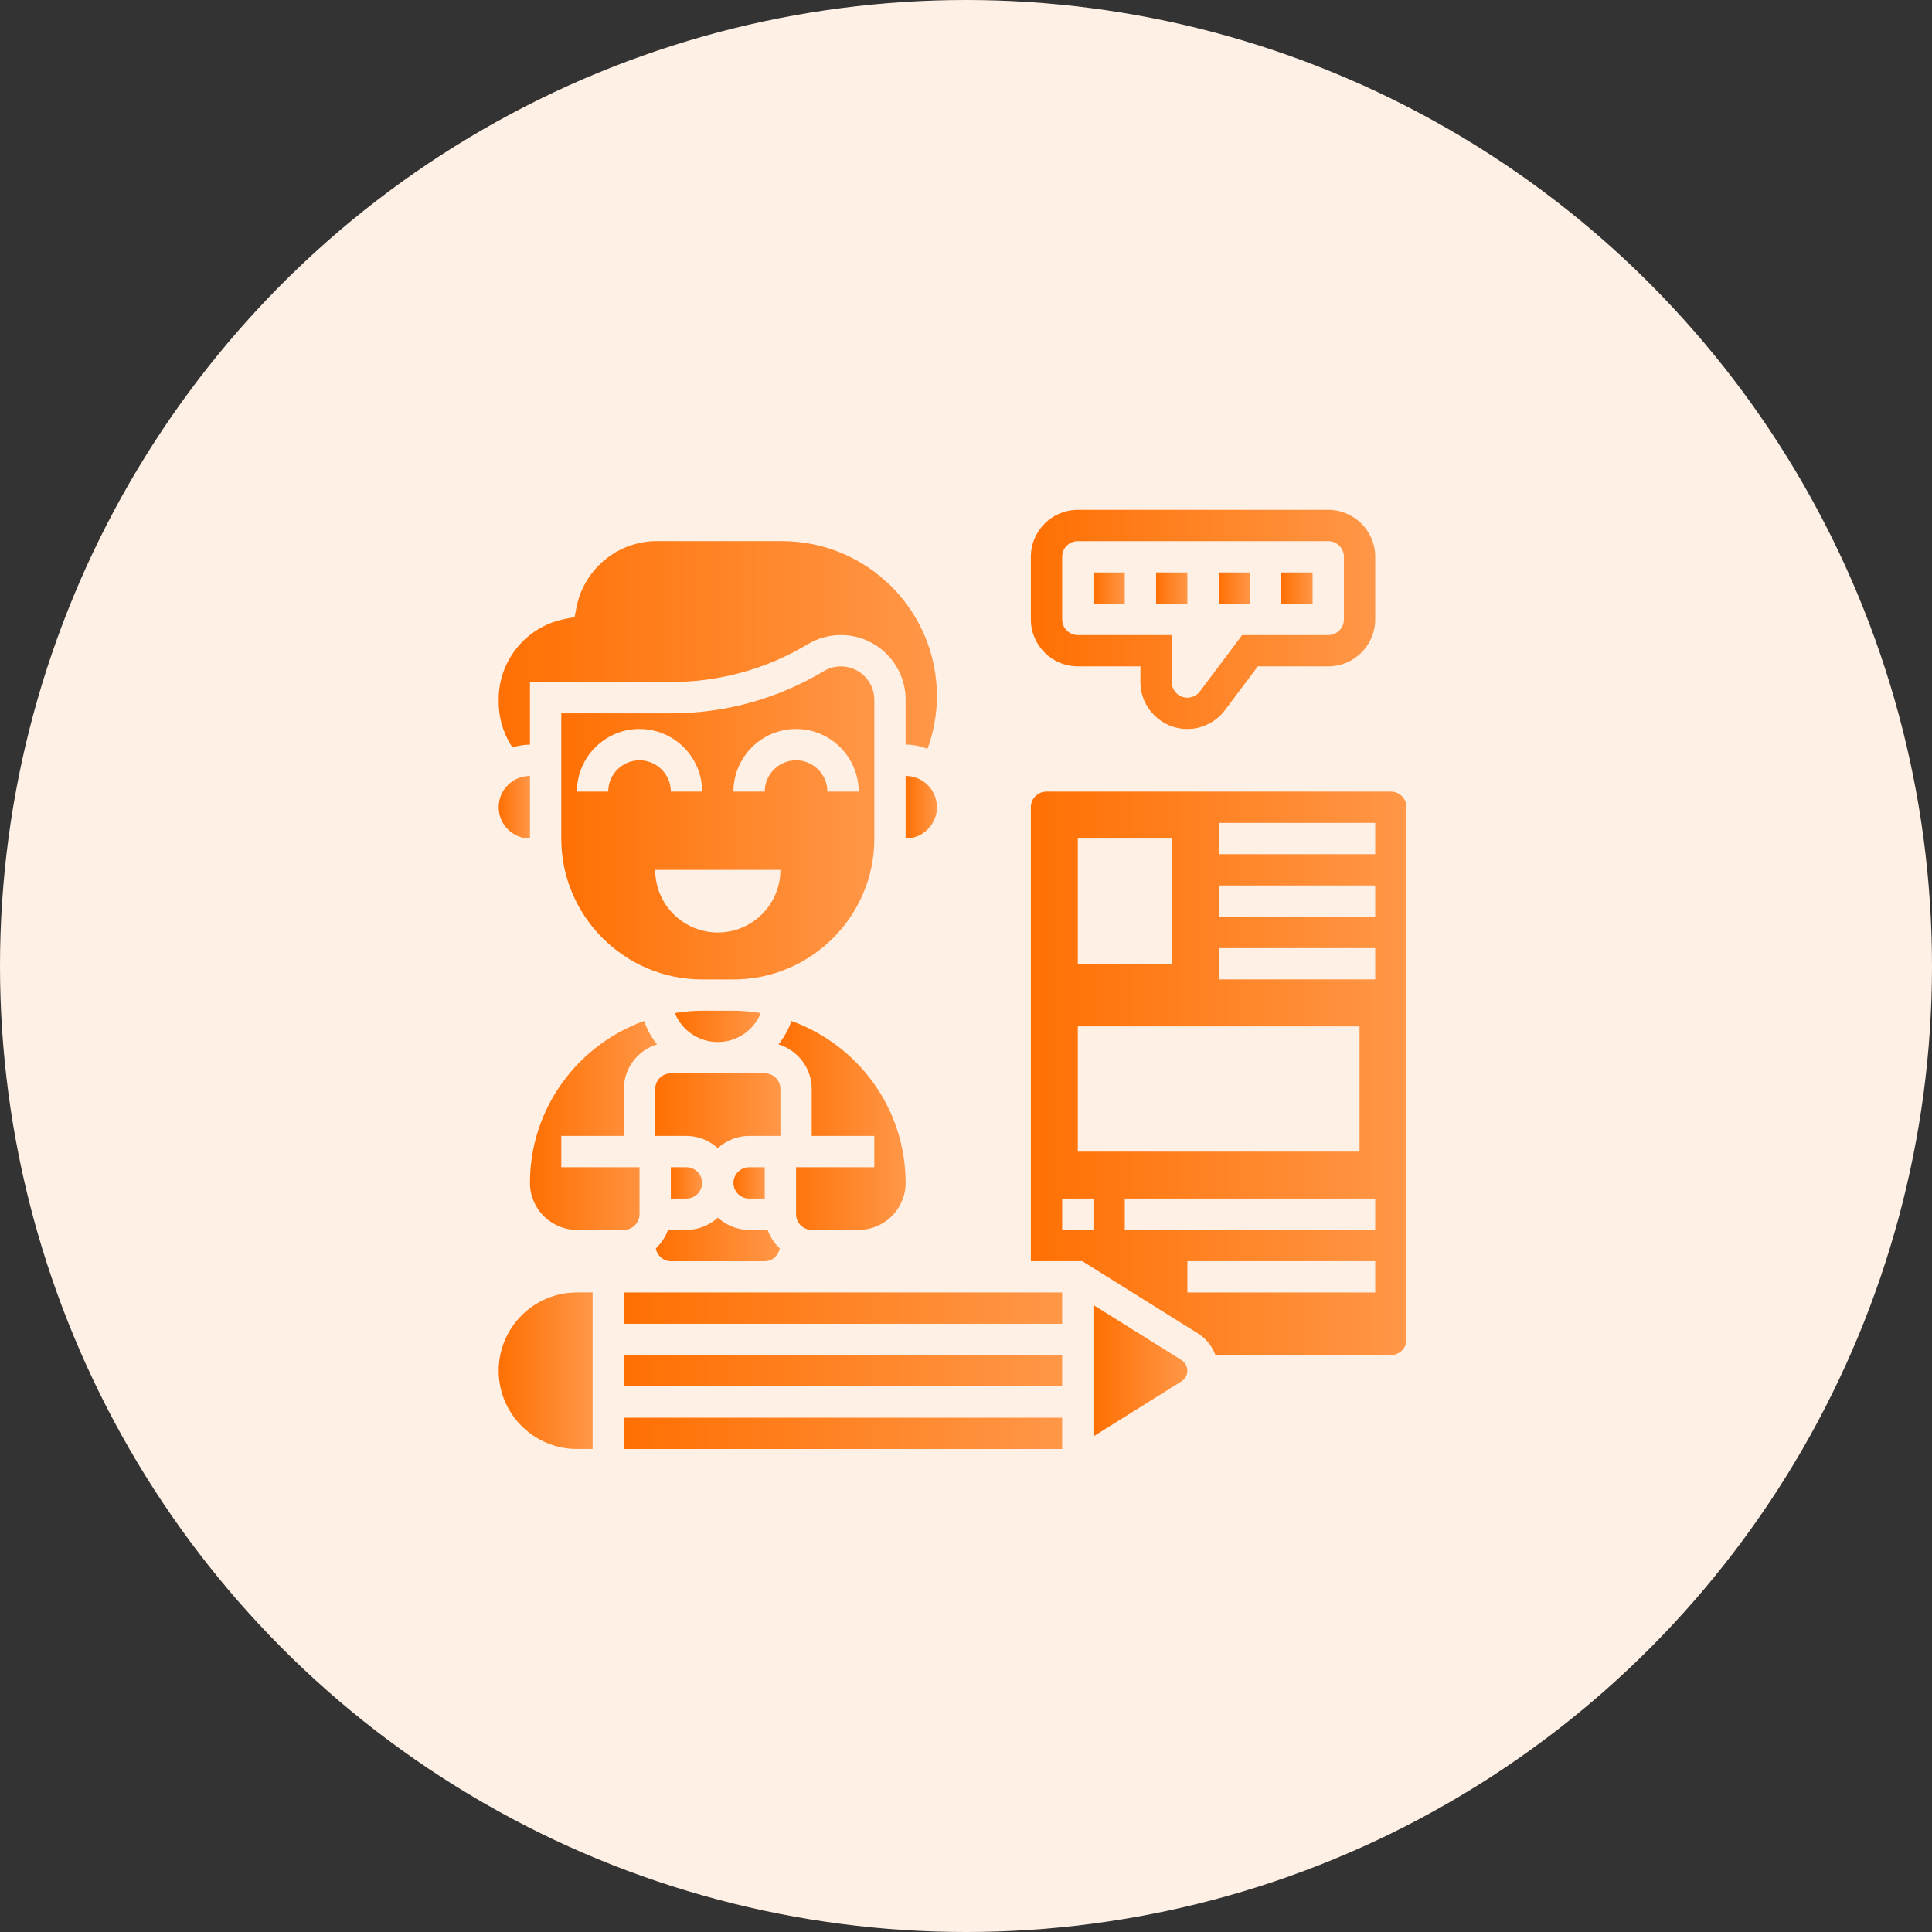 <svg width="72" height="72" viewBox="0 0 72 72" fill="none" xmlns="http://www.w3.org/2000/svg">
<rect x="0" y="0" width="72" height="72" fill="#333333" stroke="none"/>
<circle cx="36" cy="36" r="36" fill="#FFF0E5"/>
<g clip-path="url(#clip0_5050_2919)">
<path d="M40.167 24.833H42.5V25.417C42.5 26.381 43.285 27.167 44.25 27.167C44.798 27.167 45.321 26.905 45.65 26.467L46.875 24.833H49.5C50.465 24.833 51.25 24.048 51.25 23.083V20.75C51.25 19.785 50.465 19 49.5 19H40.167C39.202 19 38.417 19.785 38.417 20.75V23.083C38.417 24.048 39.202 24.833 40.167 24.833ZM39.584 20.75C39.584 20.429 39.846 20.167 40.167 20.167H49.5C49.822 20.167 50.084 20.429 50.084 20.75V23.083C50.084 23.405 49.822 23.667 49.5 23.667H46.292L44.717 25.767C44.607 25.913 44.433 26 44.25 26C43.929 26 43.667 25.738 43.667 25.417V23.667H40.167C39.846 23.667 39.584 23.405 39.584 23.083V20.75Z" fill="url(#paint0_linear_5050_2919)"/>
<path d="M40.75 21.334H41.917V22.501H40.75V21.334Z" fill="url(#paint1_linear_5050_2919)"/>
<path d="M47.75 21.334H48.917V22.501H47.75V21.334Z" fill="url(#paint2_linear_5050_2919)"/>
<path d="M43.084 21.334H44.25V22.501H43.084V21.334Z" fill="url(#paint3_linear_5050_2919)"/>
<path d="M45.417 21.334H46.584V22.501H45.417V21.334Z" fill="url(#paint4_linear_5050_2919)"/>
<path d="M23.25 42.333V40.583C23.25 39.798 23.773 39.139 24.487 38.919C24.281 38.663 24.116 38.37 24.005 38.049C21.529 38.939 19.75 41.304 19.75 44.083C19.75 45.048 20.535 45.833 21.5 45.833H23.25C23.571 45.833 23.833 45.571 23.833 45.249V43.499H20.917V42.333H23.25Z" fill="url(#paint5_linear_5050_2919)"/>
<path d="M26.167 44.083C26.167 43.762 25.905 43.5 25.583 43.5H25V44.667H25.583C25.905 44.667 26.167 44.405 26.167 44.083Z" fill="url(#paint6_linear_5050_2919)"/>
<path d="M28.5 44.667V43.5H27.917C27.595 43.5 27.334 43.762 27.334 44.083C27.334 44.405 27.595 44.667 27.917 44.667H28.5Z" fill="url(#paint7_linear_5050_2919)"/>
<path d="M29.084 40.583C29.084 40.262 28.822 40 28.5 40H25C24.679 40 24.417 40.262 24.417 40.583V42.333H25H25.584C26.033 42.333 26.44 42.509 26.75 42.788C27.061 42.508 27.467 42.333 27.917 42.333H28.5H29.084V40.583Z" fill="url(#paint8_linear_5050_2919)"/>
<path d="M24.439 46.527C24.492 46.794 24.717 47.001 25 47.001H28.5C28.783 47.001 29.008 46.794 29.061 46.527C28.858 46.337 28.703 46.101 28.608 45.834H27.917C27.467 45.834 27.061 45.658 26.75 45.379C26.44 45.659 26.033 45.834 25.584 45.834H24.893C24.798 46.101 24.642 46.337 24.439 46.527Z" fill="url(#paint9_linear_5050_2919)"/>
<path d="M33.75 31.249C34.393 31.249 34.917 30.726 34.917 30.083C34.917 29.439 34.393 28.916 33.75 28.916V31.249Z" fill="url(#paint10_linear_5050_2919)"/>
<path d="M19.094 27.855C19.303 27.793 19.521 27.749 19.75 27.749V25.416H25.022C26.81 25.416 28.566 24.93 30.1 24.01C30.474 23.785 30.903 23.666 31.34 23.666C32.669 23.666 33.75 24.747 33.75 26.076V27.749C34.038 27.749 34.311 27.809 34.567 27.904C34.795 27.273 34.917 26.615 34.917 25.942C34.917 22.757 32.326 20.166 29.141 20.166H24.475C23.029 20.166 21.773 21.196 21.488 22.614L21.413 22.995L21.031 23.071C19.613 23.355 18.584 24.611 18.584 26.057V26.161C18.584 26.713 18.733 27.255 19.017 27.727L19.094 27.855Z" fill="url(#paint11_linear_5050_2919)"/>
<path d="M32 45.833C32.965 45.833 33.75 45.048 33.75 44.083C33.75 41.304 31.971 38.939 29.495 38.049C29.383 38.37 29.218 38.663 29.012 38.919C29.726 39.139 30.25 39.797 30.25 40.583V42.333H32.583V43.499H29.667V45.249C29.667 45.571 29.929 45.833 30.25 45.833H32Z" fill="url(#paint12_linear_5050_2919)"/>
<path d="M40.75 48.635V53.53L44.029 51.48C44.168 51.394 44.25 51.245 44.25 51.082C44.25 50.92 44.168 50.771 44.029 50.685L40.75 48.635Z" fill="url(#paint13_linear_5050_2919)"/>
<path d="M23.25 50.5H39.583V51.667H23.25V50.5Z" fill="url(#paint14_linear_5050_2919)"/>
<path d="M23.25 52.834H39.583V54.001H23.25V52.834Z" fill="url(#paint15_linear_5050_2919)"/>
<path d="M25 48.166H23.25V49.333H39.583V48.166H28.5H25Z" fill="url(#paint16_linear_5050_2919)"/>
<path d="M18.584 51.083C18.584 52.691 19.892 53.999 21.5 53.999H22.084V48.166H21.5C19.892 48.166 18.584 49.474 18.584 51.083Z" fill="url(#paint17_linear_5050_2919)"/>
<path d="M51.834 29.5H39C38.679 29.5 38.417 29.762 38.417 30.083V47H40.334L44.648 49.696C44.956 49.888 45.173 50.174 45.297 50.5H51.834C52.155 50.5 52.417 50.238 52.417 49.917V30.083C52.417 29.762 52.155 29.5 51.834 29.5ZM40.167 31.25H43.667V35.917H40.167V31.25ZM40.167 38.25H50.667V42.917H40.167V38.25ZM40.75 45.833H39.584V44.667H40.75V45.833ZM51.25 48.167H44.25V47H51.25V48.167ZM51.25 45.833H41.917V44.667H51.25V45.833ZM51.25 36.5H45.417V35.333H51.25V36.5ZM51.25 34.167H45.417V33H51.25V34.167ZM51.25 31.833H45.417V30.667H51.25V31.833Z" fill="url(#paint18_linear_5050_2919)"/>
<path d="M26.167 37.666C25.819 37.666 25.481 37.702 25.148 37.755C25.412 38.396 26.03 38.833 26.75 38.833C27.471 38.833 28.088 38.396 28.353 37.755C28.02 37.702 27.681 37.666 27.334 37.666H26.167Z" fill="url(#paint19_linear_5050_2919)"/>
<path d="M19.75 31.249V28.916C19.107 28.916 18.584 29.439 18.584 30.083C18.584 30.726 19.107 31.249 19.75 31.249Z" fill="url(#paint20_linear_5050_2919)"/>
<path d="M32.584 31.251V26.078C32.584 25.392 32.025 24.834 31.34 24.834C31.114 24.834 30.893 24.895 30.7 25.011C28.985 26.04 27.022 26.584 25.022 26.584H20.917V31.251C20.917 34.145 23.273 36.501 26.167 36.501H27.334C30.228 36.501 32.584 34.145 32.584 31.251ZM22.667 29.501H21.5C21.5 28.214 22.547 27.167 23.834 27.167C25.12 27.167 26.167 28.214 26.167 29.501H25C25 28.857 24.477 28.334 23.834 28.334C23.19 28.334 22.667 28.857 22.667 29.501ZM26.75 34.751C25.462 34.751 24.417 33.706 24.417 32.417H29.084C29.084 33.706 28.039 34.751 26.75 34.751ZM29.667 28.334C29.024 28.334 28.5 28.857 28.5 29.501H27.334C27.334 28.214 28.38 27.167 29.667 27.167C30.954 27.167 32 28.214 32 29.501H30.834C30.834 28.857 30.31 28.334 29.667 28.334Z" fill="url(#paint21_linear_5050_2919)"/>
</g>
<defs>
<linearGradient id="paint0_linear_5050_2919" x1="38.417" y1="23.083" x2="51.25" y2="23.083" gradientUnits="userSpaceOnUse">
<stop stop-color="#FF7003"/>
<stop offset="1" stop-color="#FF9748"/>
</linearGradient>
<linearGradient id="paint1_linear_5050_2919" x1="40.75" y1="21.917" x2="41.917" y2="21.917" gradientUnits="userSpaceOnUse">
<stop stop-color="#FF7003"/>
<stop offset="1" stop-color="#FF9748"/>
</linearGradient>
<linearGradient id="paint2_linear_5050_2919" x1="47.75" y1="21.917" x2="48.917" y2="21.917" gradientUnits="userSpaceOnUse">
<stop stop-color="#FF7003"/>
<stop offset="1" stop-color="#FF9748"/>
</linearGradient>
<linearGradient id="paint3_linear_5050_2919" x1="43.084" y1="21.917" x2="44.25" y2="21.917" gradientUnits="userSpaceOnUse">
<stop stop-color="#FF7003"/>
<stop offset="1" stop-color="#FF9748"/>
</linearGradient>
<linearGradient id="paint4_linear_5050_2919" x1="45.417" y1="21.917" x2="46.584" y2="21.917" gradientUnits="userSpaceOnUse">
<stop stop-color="#FF7003"/>
<stop offset="1" stop-color="#FF9748"/>
</linearGradient>
<linearGradient id="paint5_linear_5050_2919" x1="19.75" y1="41.941" x2="24.487" y2="41.941" gradientUnits="userSpaceOnUse">
<stop stop-color="#FF7003"/>
<stop offset="1" stop-color="#FF9748"/>
</linearGradient>
<linearGradient id="paint6_linear_5050_2919" x1="25" y1="44.083" x2="26.167" y2="44.083" gradientUnits="userSpaceOnUse">
<stop stop-color="#FF7003"/>
<stop offset="1" stop-color="#FF9748"/>
</linearGradient>
<linearGradient id="paint7_linear_5050_2919" x1="27.334" y1="44.083" x2="28.5" y2="44.083" gradientUnits="userSpaceOnUse">
<stop stop-color="#FF7003"/>
<stop offset="1" stop-color="#FF9748"/>
</linearGradient>
<linearGradient id="paint8_linear_5050_2919" x1="24.417" y1="41.394" x2="29.084" y2="41.394" gradientUnits="userSpaceOnUse">
<stop stop-color="#FF7003"/>
<stop offset="1" stop-color="#FF9748"/>
</linearGradient>
<linearGradient id="paint9_linear_5050_2919" x1="24.439" y1="46.19" x2="29.061" y2="46.19" gradientUnits="userSpaceOnUse">
<stop stop-color="#FF7003"/>
<stop offset="1" stop-color="#FF9748"/>
</linearGradient>
<linearGradient id="paint10_linear_5050_2919" x1="33.75" y1="30.083" x2="34.917" y2="30.083" gradientUnits="userSpaceOnUse">
<stop stop-color="#FF7003"/>
<stop offset="1" stop-color="#FF9748"/>
</linearGradient>
<linearGradient id="paint11_linear_5050_2919" x1="18.584" y1="24.035" x2="34.917" y2="24.035" gradientUnits="userSpaceOnUse">
<stop stop-color="#FF7003"/>
<stop offset="1" stop-color="#FF9748"/>
</linearGradient>
<linearGradient id="paint12_linear_5050_2919" x1="29.012" y1="41.941" x2="33.75" y2="41.941" gradientUnits="userSpaceOnUse">
<stop stop-color="#FF7003"/>
<stop offset="1" stop-color="#FF9748"/>
</linearGradient>
<linearGradient id="paint13_linear_5050_2919" x1="40.75" y1="51.082" x2="44.25" y2="51.082" gradientUnits="userSpaceOnUse">
<stop stop-color="#FF7003"/>
<stop offset="1" stop-color="#FF9748"/>
</linearGradient>
<linearGradient id="paint14_linear_5050_2919" x1="23.25" y1="51.083" x2="39.583" y2="51.083" gradientUnits="userSpaceOnUse">
<stop stop-color="#FF7003"/>
<stop offset="1" stop-color="#FF9748"/>
</linearGradient>
<linearGradient id="paint15_linear_5050_2919" x1="23.25" y1="53.417" x2="39.583" y2="53.417" gradientUnits="userSpaceOnUse">
<stop stop-color="#FF7003"/>
<stop offset="1" stop-color="#FF9748"/>
</linearGradient>
<linearGradient id="paint16_linear_5050_2919" x1="23.25" y1="48.749" x2="39.583" y2="48.749" gradientUnits="userSpaceOnUse">
<stop stop-color="#FF7003"/>
<stop offset="1" stop-color="#FF9748"/>
</linearGradient>
<linearGradient id="paint17_linear_5050_2919" x1="18.584" y1="51.083" x2="22.084" y2="51.083" gradientUnits="userSpaceOnUse">
<stop stop-color="#FF7003"/>
<stop offset="1" stop-color="#FF9748"/>
</linearGradient>
<linearGradient id="paint18_linear_5050_2919" x1="38.417" y1="40" x2="52.417" y2="40" gradientUnits="userSpaceOnUse">
<stop stop-color="#FF7003"/>
<stop offset="1" stop-color="#FF9748"/>
</linearGradient>
<linearGradient id="paint19_linear_5050_2919" x1="25.148" y1="38.249" x2="28.353" y2="38.249" gradientUnits="userSpaceOnUse">
<stop stop-color="#FF7003"/>
<stop offset="1" stop-color="#FF9748"/>
</linearGradient>
<linearGradient id="paint20_linear_5050_2919" x1="18.584" y1="30.083" x2="19.75" y2="30.083" gradientUnits="userSpaceOnUse">
<stop stop-color="#FF7003"/>
<stop offset="1" stop-color="#FF9748"/>
</linearGradient>
<linearGradient id="paint21_linear_5050_2919" x1="20.917" y1="30.667" x2="32.584" y2="30.667" gradientUnits="userSpaceOnUse">
<stop stop-color="#FF7003"/>
<stop offset="1" stop-color="#FF9748"/>
</linearGradient>
<clipPath id="clip0_5050_2919">
<rect width="35" height="35" fill="white" transform="translate(18 19)"/>
</clipPath>
</defs>
</svg>
